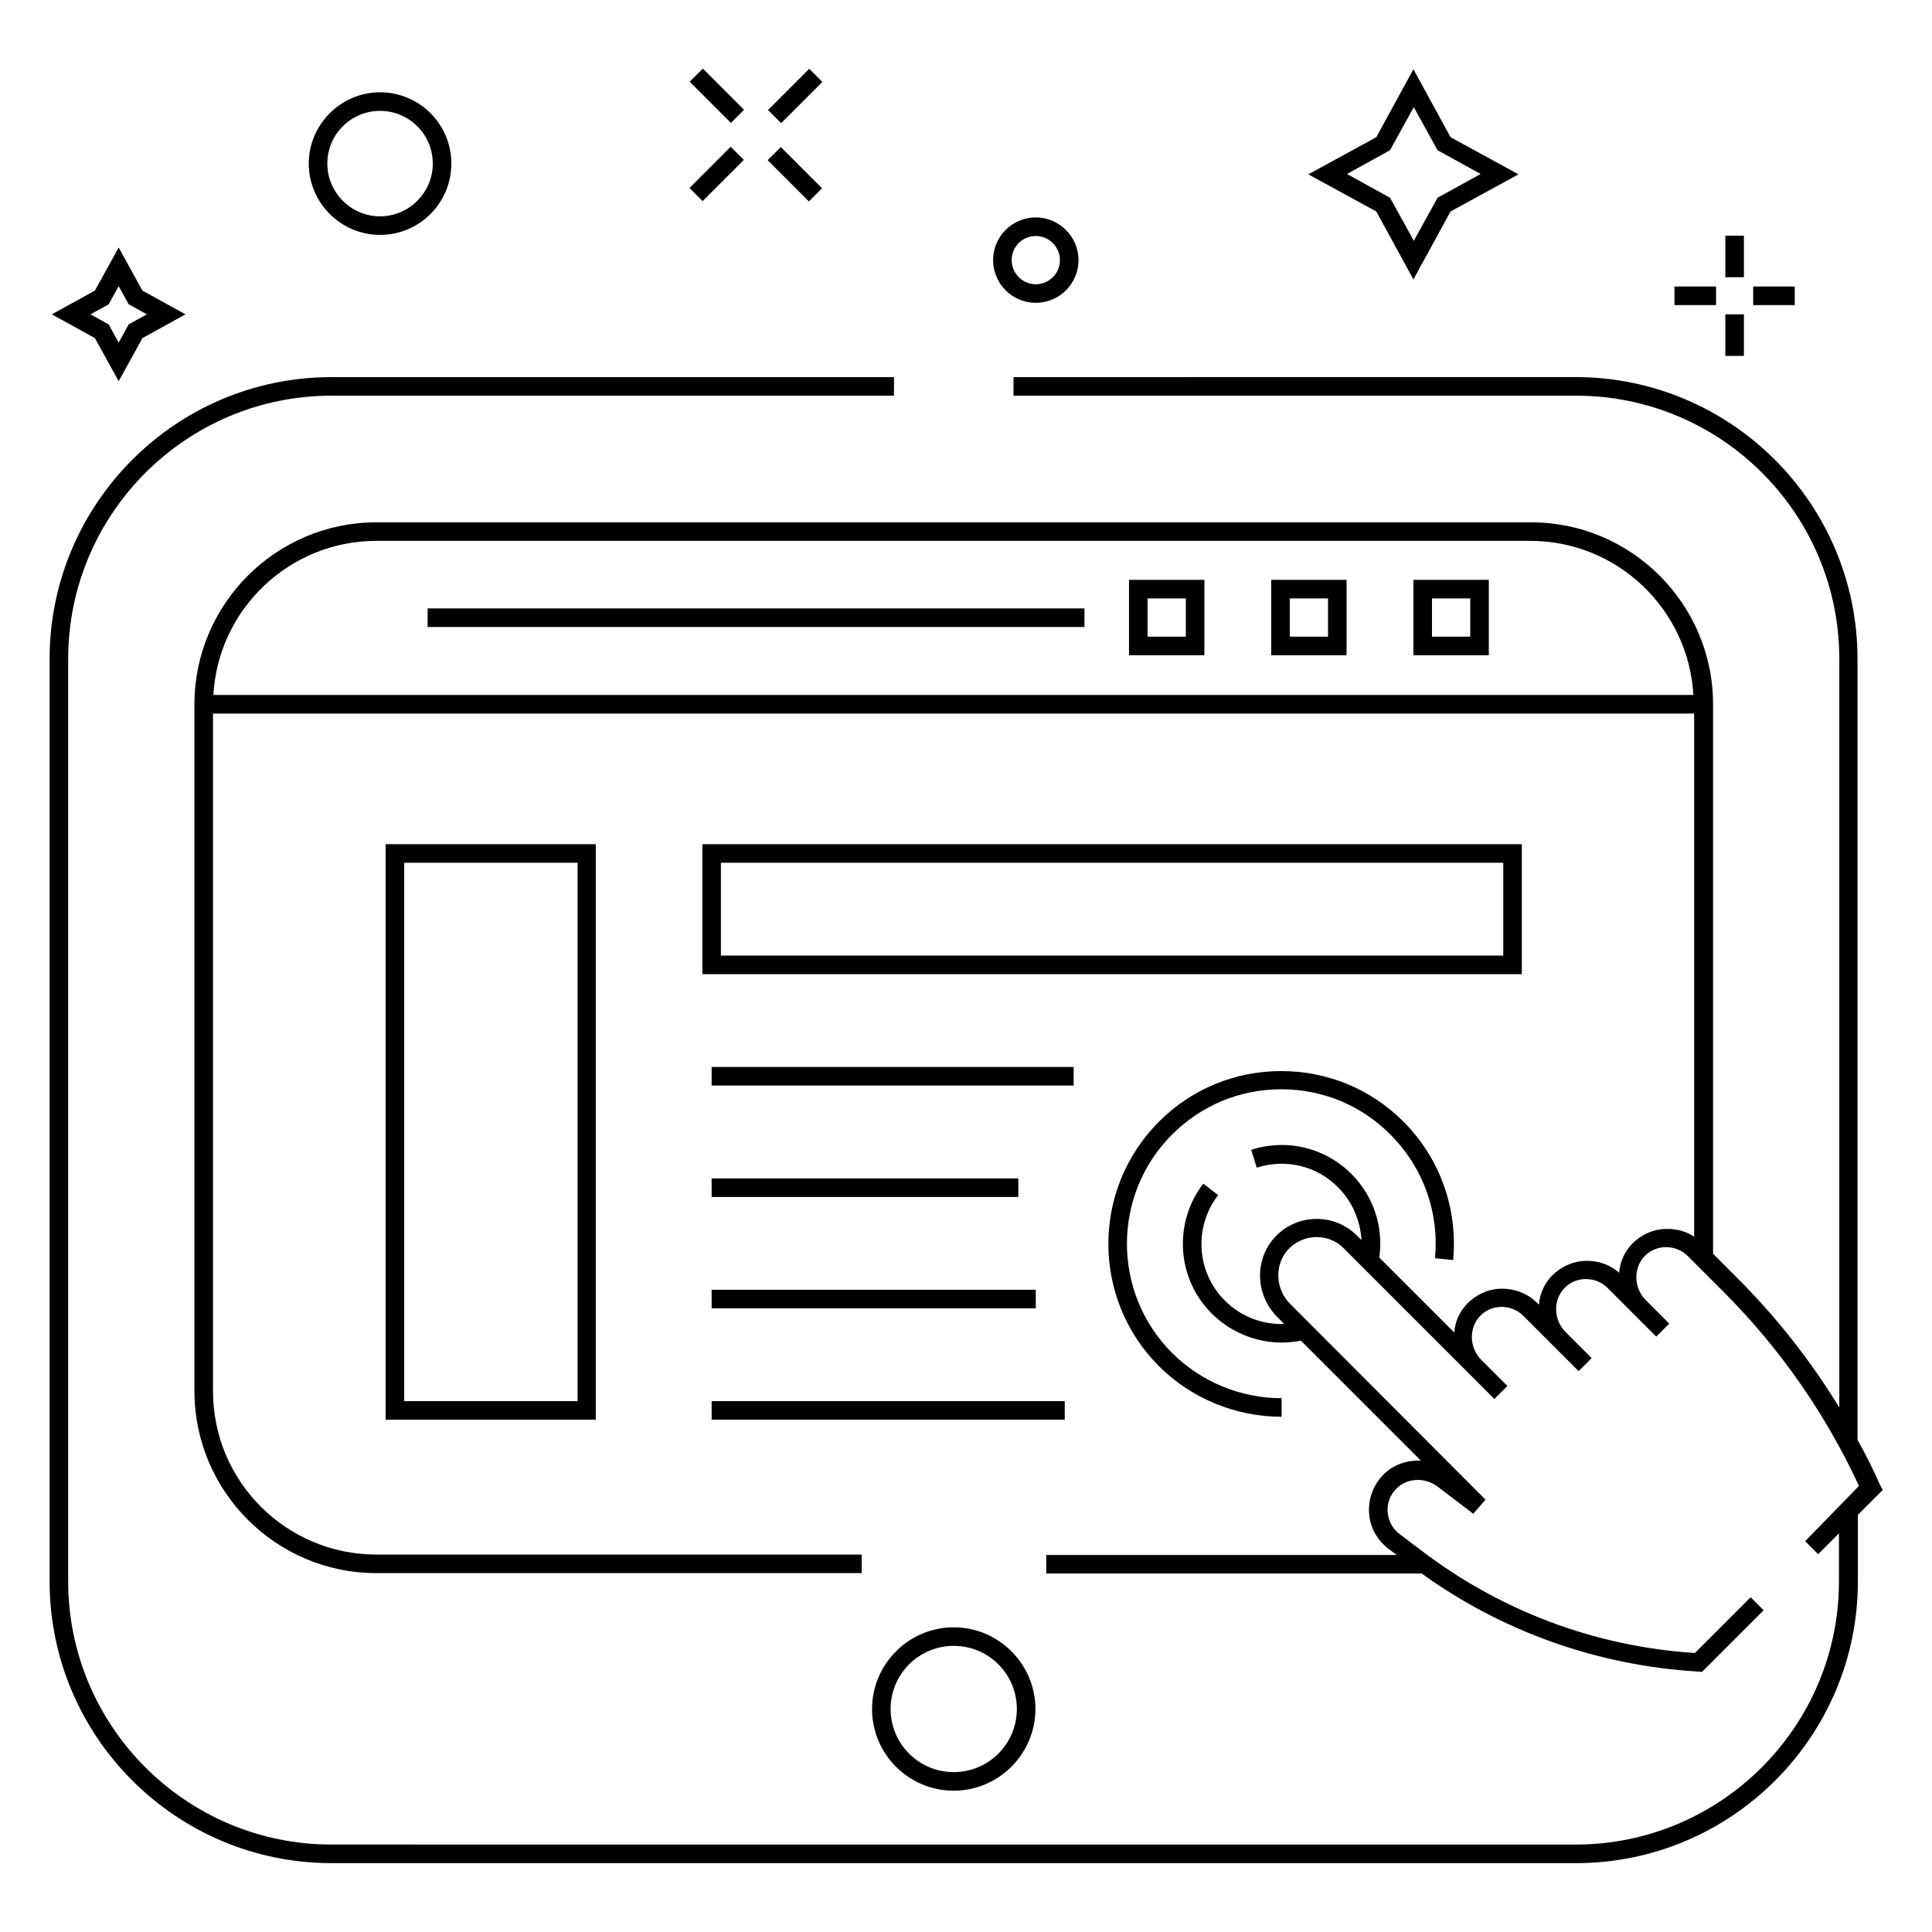 <?xml version="1.0" encoding="UTF-8"?>
<!-- The Best Svg Icon site in the world: iconSvg.co, Visit us! https://iconsvg.co -->
<svg fill="#000000" width="800px" height="800px" version="1.1" viewBox="144 144 512 512" xmlns="http://www.w3.org/2000/svg">
 <g>
  <path d="m396.75 618.55c11.906 0 21.648-9.742 21.648-21.648s-9.742-21.648-21.648-21.648-21.648 9.742-21.648 21.648 9.645 21.648 21.648 21.648zm0-38.379c9.25 0 16.727 7.477 16.727 16.727s-7.477 16.727-16.727 16.727-16.727-7.477-16.727-16.727c0-9.246 7.477-16.727 16.727-16.727z"/>
  <path d="m301.89 520.24v-152.52h-55.695v152.52zm-50.777-147.6h45.953v142.68h-45.953z"/>
  <path d="m547.3 367.72h-217.17v34.441h217.17zm-4.922 29.52h-207.33v-24.602h207.33z"/>
  <path d="m332.59 426.76h95.941v4.922h-95.941z"/>
  <path d="m332.59 456.29h81.277v4.922h-81.277z"/>
  <path d="m332.59 485.8h85.902v4.922h-85.902z"/>
  <path d="m332.59 515.32h93.578v4.922h-93.578z"/>
  <path d="m529.1 477.93c1.277-13.676-3.543-27.059-13.188-36.703-8.66-8.66-20.172-13.383-32.375-13.383-12.203 0-23.715 4.723-32.375 13.383-17.91 17.91-17.91 46.938 0 64.848 8.562 8.562 20.367 13.383 32.473 13.383v-4.922c-10.824 0-21.352-4.328-29.027-12.004-15.941-15.941-15.941-41.918 0-57.859 7.773-7.773 18.008-12.004 28.93-12.004 10.922 0 21.254 4.231 28.93 12.004 8.66 8.66 12.988 20.566 11.809 32.766z"/>
  <path d="m518.57 317.64h19.977v-19.973h-19.977zm4.922-15.055h10.137v10.137h-10.137z"/>
  <path d="m480.88 317.64h19.977v-19.973h-19.977zm4.922-15.055h10.137v10.137h-10.137z"/>
  <path d="m443.2 317.64h19.977v-19.973h-19.977zm4.922-15.055h10.137v10.137h-10.137z"/>
  <path d="m257.32 305.24h174.07v4.922h-174.07z"/>
  <path d="m642.16 537.37c-1.77-4.035-3.738-7.969-5.902-11.809v-206.94c0-41.23-33.555-74.688-74.688-74.688l-148.98 0.004v4.922h149.08c38.473 0 69.766 31.293 69.766 69.766v198.38c-7.578-12.398-16.629-23.91-26.961-34.242l-6.496-6.496v-145.63c0-26.566-21.648-48.215-48.215-48.215h-306.02c-26.566 0-48.215 21.648-48.215 48.215v182.04c0 26.566 21.648 48.215 48.215 48.215h128.61v-4.922l-128.61 0.004c-23.91 0-43.297-19.387-43.297-43.297v-179.58h392.52v138.64c-2.066-1.379-4.527-2.066-7.086-2.066h-0.098c-3.543 0-6.789 1.477-9.25 3.938-2.066 2.164-3.246 4.922-3.445 7.676-2.363-2.066-5.312-3.148-8.461-3.148h-0.098c-3.543 0-6.789 1.477-9.25 3.938-2.066 2.164-3.246 4.82-3.445 7.676l-0.395-0.395c-2.461-2.461-5.805-3.836-9.348-3.836-3.543 0-6.789 1.477-9.25 3.938-2.066 2.164-3.246 4.82-3.445 7.676l-19.875-19.875c1.18-8.168-1.574-16.336-7.379-22.141-6.988-6.988-17.121-9.445-26.566-6.394l1.477 4.723c7.676-2.461 15.941-0.492 21.551 5.215 3.738 3.738 5.902 8.758 6.199 13.973l-1.18-1.18c-2.953-2.953-6.887-4.527-11.02-4.43-4.133 0.098-8.07 1.871-10.824 4.922-5.41 6.004-5.117 15.254 0.789 21.156l1.77 1.77c-5.805 0.195-11.512-1.969-15.742-6.199-7.578-7.578-8.266-19.582-1.77-27.945l-3.938-3.051c-7.969 10.332-7.086 25.191 2.262 34.441 4.922 4.922 11.711 7.676 18.5 7.676 1.672 0 3.344-0.195 5.117-0.492l31.785 31.785c-4.133-0.195-8.266 1.379-10.922 4.82-2.164 2.754-3.148 6.199-2.754 9.742 0.395 3.543 2.262 6.594 5.019 8.758l2.262 1.672h-92.891v4.922h99.484c21.453 15.449 46.738 24.402 73.211 25.977l1.082 0.098 16.336-16.336-3.445-3.445-14.762 14.762c-26.371-1.672-51.465-11.121-72.52-27.16l-5.707-4.328c-1.77-1.277-2.856-3.246-3.148-5.41-0.297-2.164 0.297-4.328 1.672-6.004 2.754-3.445 7.871-3.938 11.512-1.18l9.445 7.184 3.246-3.738-51.766-51.867c-3.938-3.938-4.231-10.332-0.59-14.367 1.871-2.066 4.527-3.246 7.281-3.344 2.856-0.098 5.512 0.984 7.477 2.953l39.949 39.949 3.445-3.445-6.887-6.887c-3.246-3.246-3.344-8.461-0.395-11.609 1.477-1.574 3.543-2.461 5.707-2.461s4.231 0.789 5.805 2.363l14.66 14.66 3.445-3.445-6.887-6.887c-3.246-3.246-3.344-8.461-0.395-11.609 1.477-1.574 3.543-2.461 5.707-2.461 2.164 0 4.231 0.789 5.805 2.363l12.891 12.891 3.445-3.445-6.199-6.199c-3.246-3.246-3.344-8.461-0.395-11.609 1.477-1.574 3.543-2.461 5.707-2.461 2.164 0 4.231 0.789 5.805 2.363l9.25 9.25c15.055 15.055 27.16 32.375 36.113 51.66l-14.266 14.656 3.445 3.445 5.512-5.512v12.695c0 38.473-31.293 69.766-69.766 69.766l-329.74-0.004c-38.473 0-69.766-31.293-69.766-69.766v-244.43c0-38.473 31.293-69.766 69.766-69.766h149.08v-4.922l-149.08 0.004c-41.23 0-74.688 33.555-74.688 74.688v244.43c0 41.23 33.555 74.688 74.688 74.688h329.84c41.23 0 74.688-33.555 74.688-74.688v-17.613l6.594-6.594zm-441.62-209.2c1.277-22.73 20.172-40.836 43.199-40.836h305.82c23.027 0 41.918 18.105 43.199 40.836z"/>
  <path d="m326.78 165.65 3.481-3.481 10.926 10.926-3.481 3.481z"/>
  <path d="m347.44 186.45 3.481-3.481 10.926 10.926-3.481 3.481z"/>
  <path d="m326.72 193.82 10.926-10.926 3.481 3.481-10.926 10.926z"/>
  <path d="m347.53 173.16 10.926-10.926 3.481 3.481-10.926 10.926z"/>
  <path d="m175.45 245.02 6.297-11.414 11.414-6.297-11.414-6.297-6.297-11.414-6.297 11.414-11.414 6.293 11.414 6.297zm-2.656-20.371 2.656-4.82 2.656 4.82 4.82 2.656-4.82 2.656-2.656 4.82-2.656-4.82-4.82-2.656z"/>
  <path d="m244.72 206.25c10.43 0 18.895-8.461 18.895-18.895 0-10.43-8.461-18.895-18.895-18.895-10.43 0-18.895 8.562-18.895 18.895s8.465 18.895 18.895 18.895zm0-32.867c7.676 0 13.973 6.199 13.973 13.973 0 7.676-6.297 13.973-13.973 13.973-7.676 0-13.973-6.297-13.973-13.973 0-7.773 6.297-13.973 13.973-13.973z"/>
  <path d="m601.23 206.45h4.922v11.02h-4.922z"/>
  <path d="m601.23 227.3h4.922v11.02h-4.922z"/>
  <path d="m587.75 219.93h11.02v4.922h-11.02z"/>
  <path d="m608.61 219.93h11.02v4.922h-11.02z"/>
  <path d="m518.57 218.05 9.84-18.008 18.008-9.84-18.008-9.84-9.84-18.008-9.84 18.008-18.008 9.84 18.008 9.84zm-6.199-34.242 6.297-11.414 6.297 11.414 11.414 6.297-11.41 6.301-6.297 11.414-6.297-11.414-11.414-6.297z"/>
  <path d="m418.5 224.25c6.199 0 11.316-5.019 11.316-11.316 0-6.199-5.117-11.316-11.316-11.316-6.199 0-11.316 5.019-11.316 11.316 0.004 6.203 5.019 11.316 11.316 11.316zm0-17.711c3.445 0 6.394 2.856 6.394 6.394 0 3.543-2.856 6.394-6.394 6.394-3.543 0-6.394-2.856-6.394-6.394s2.856-6.394 6.394-6.394z"/>
 </g>
</svg>